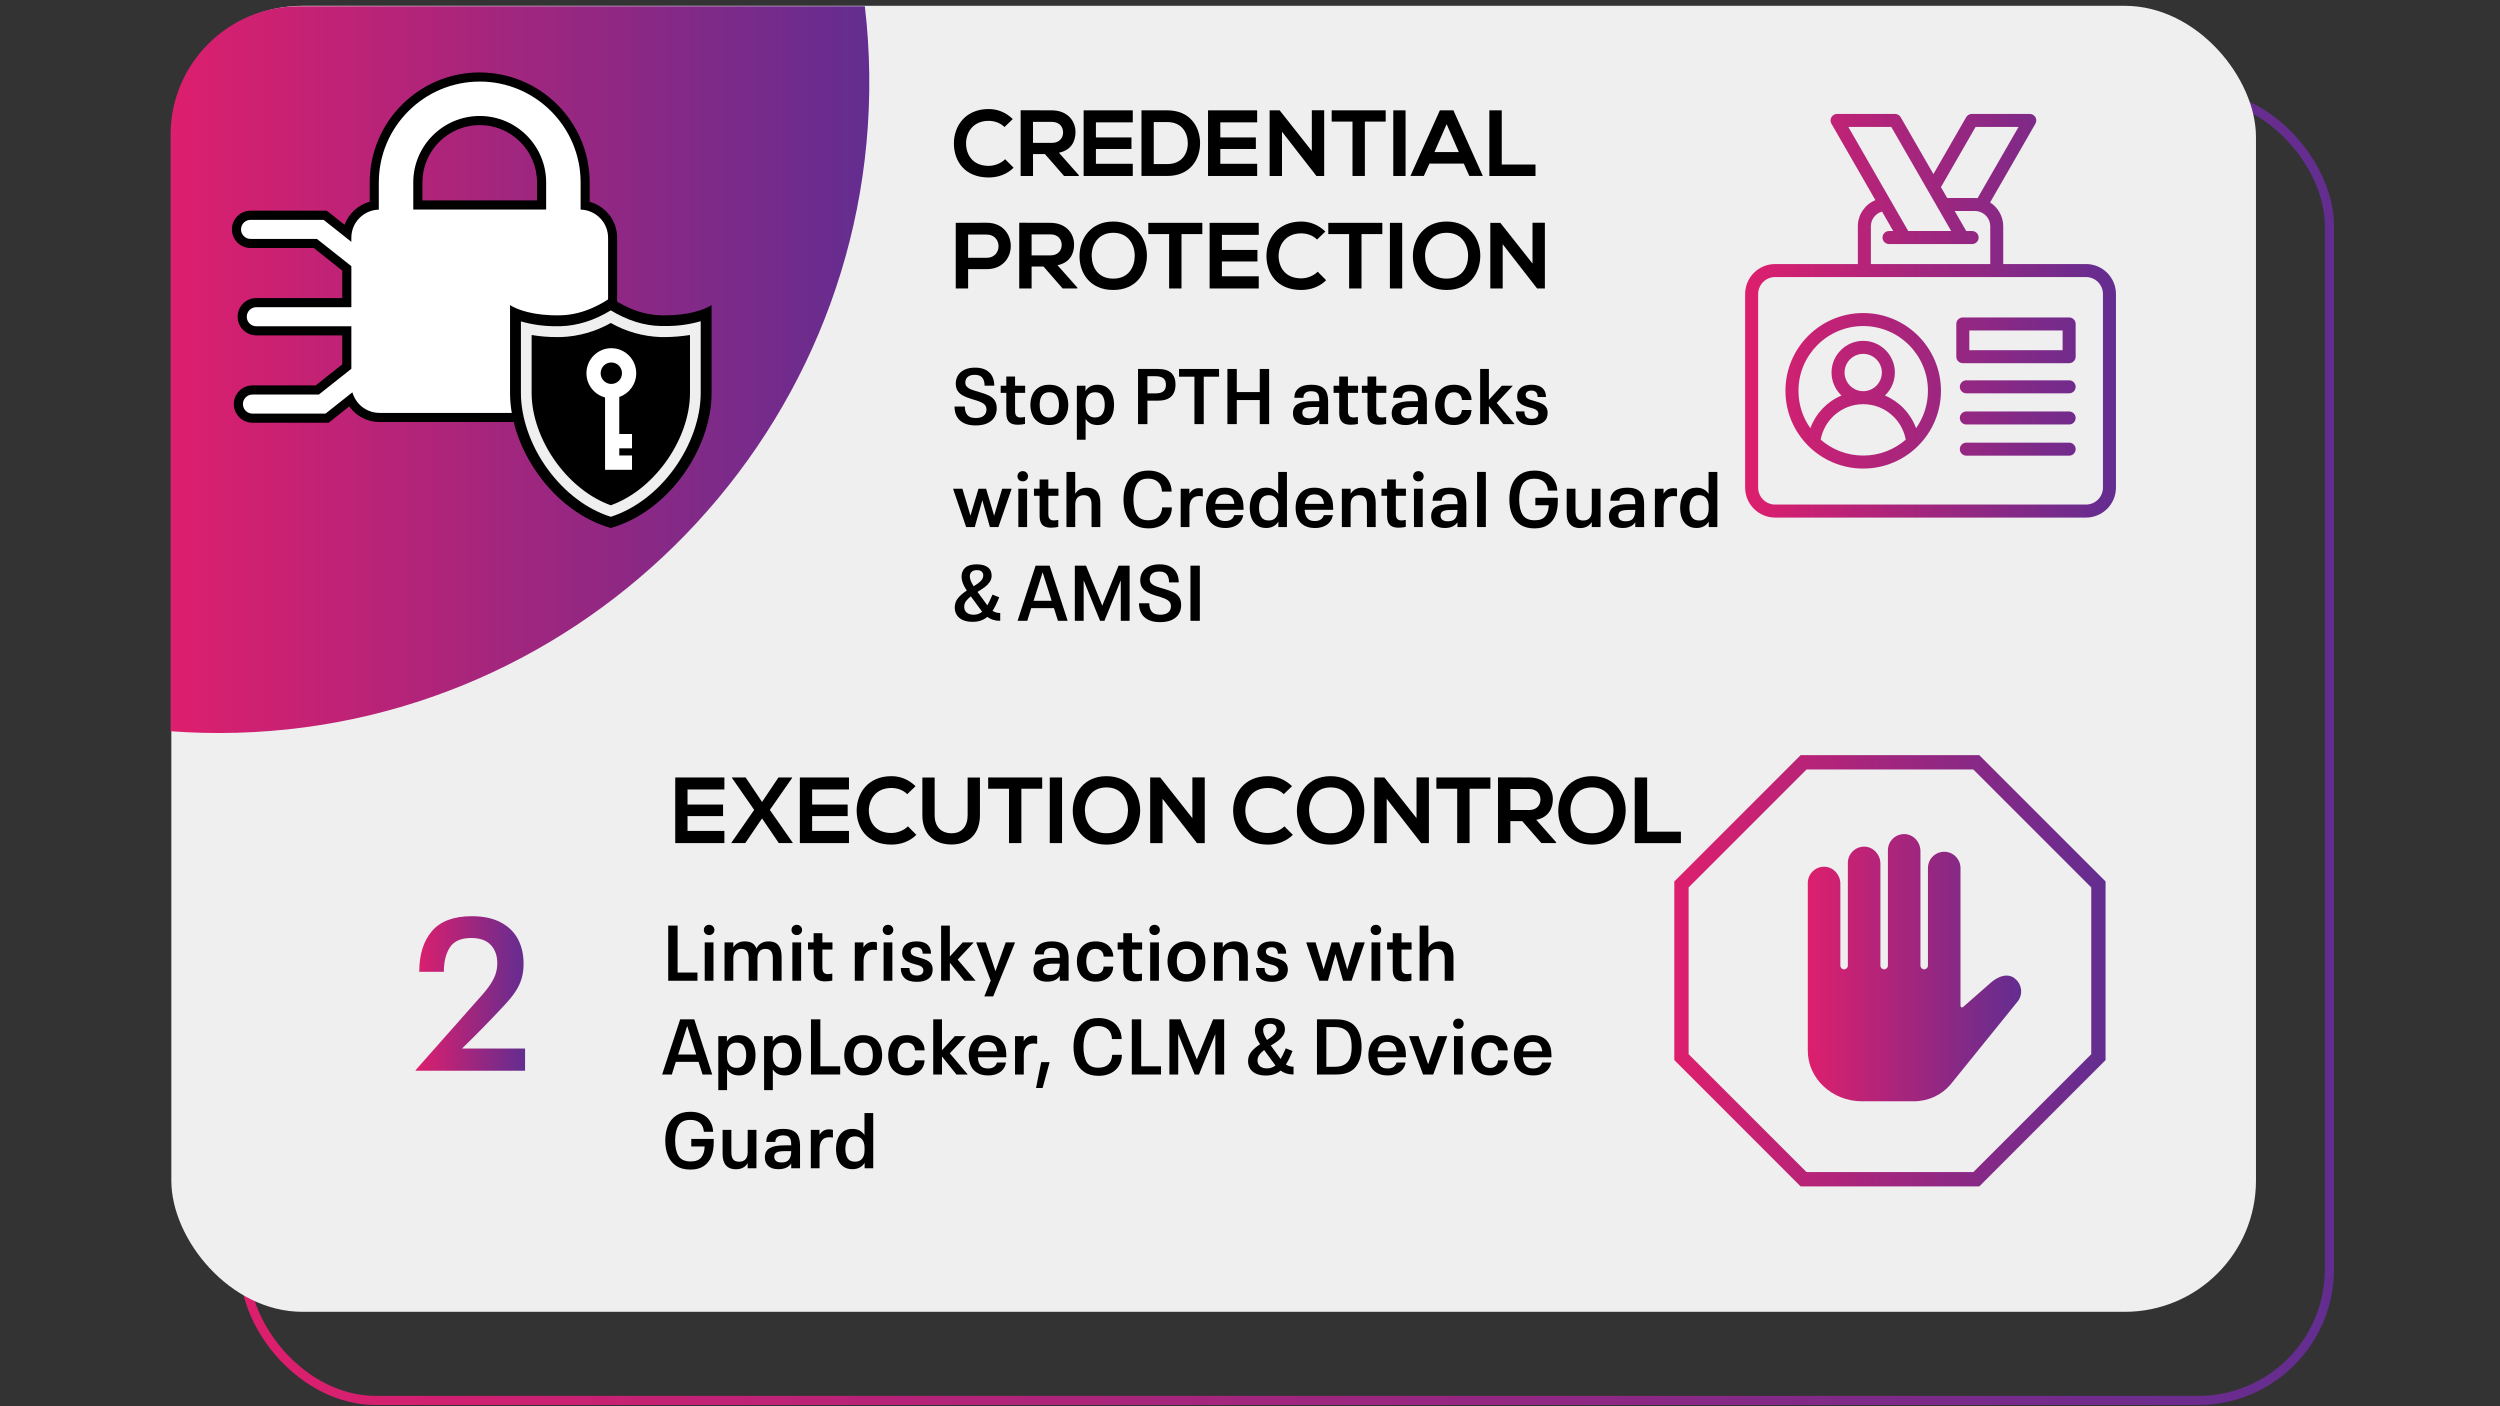 <svg viewBox="0 0 1920 1080" xmlns:xlink="http://www.w3.org/1999/xlink" xmlns="http://www.w3.org/2000/svg" id="Layer_1">
  <rect x="0" y="0" width="1920" height="1080" fill="#333333" stroke="none"/>
  <defs>
    <linearGradient gradientUnits="userSpaceOnUse" y2="574.03" x2="1792.5" y1="574.03" x1="184.49" id="linear-gradient">
      <stop stop-color="#dd1f6d" offset="0"></stop>
      <stop stop-color="#632d90" offset="1"></stop>
    </linearGradient>
    <linearGradient xlink:href="#linear-gradient" y2="283.89" x2="667.61" y1="283.89" x1="131.04" id="linear-gradient-2"></linearGradient>
    <linearGradient xlink:href="#linear-gradient" y2="762.98" x2="403.25" y1="762.98" x1="319.21" id="linear-gradient-3"></linearGradient>
    <linearGradient gradientUnits="userSpaceOnUse" y2="242.5" x2="1625.06" y1="242.5" x1="1340.27" id="Unbenannter_Verlauf_4">
      <stop stop-color="#dd1f6d" offset="0"></stop>
      <stop stop-color="#632d90" offset="1"></stop>
    </linearGradient>
    <linearGradient xlink:href="#Unbenannter_Verlauf_4" y2="745.56" x2="1617.07" y1="745.56" x1="1285.86" id="Unbenannter_Verlauf_4-2"></linearGradient>
    <linearGradient xlink:href="#Unbenannter_Verlauf_4" y2="743.16" x2="1552.29" y1="743.16" x1="1388.42" id="Unbenannter_Verlauf_4-3"></linearGradient>
  </defs>
  <rect style="fill: none; stroke: url(#linear-gradient); stroke-miterlimit: 10; stroke-width: 7px;" ry="100.77" rx="100.77" height="1003.02" width="1601.01" y="72.52" x="187.99"></rect>
  <rect style="fill: #efefef;" ry="100.77" rx="100.77" height="1003.02" width="1601.01" y="4.46" x="131.58"></rect>
  <path style="fill: url(#linear-gradient-2);" d="M667.58,57.48c3.32,282.14-230.04,512.36-512.11,505.32-8.19-.2-16.34-.61-24.43-1.21V103.19c0-54.1,44.26-98.37,98.37-98.37h434.79c2.04,17.29,3.18,34.86,3.39,52.66Z"></path>
  <g>
    <path d="M778.45,128.81c-5.18,5.11-11.88,7.49-19.15,7.49-18.72,0-26.64-12.89-26.71-25.99-.07-13.18,8.5-26.57,26.71-26.57,6.84,0,13.32,2.59,18.5,7.7l-6.34,6.12c-3.31-3.24-7.78-4.75-12.17-4.75-12.17,0-17.43,9.07-17.35,17.5.07,8.35,4.9,17.07,17.35,17.07,4.39,0,9.36-1.8,12.67-5.11l6.48,6.55Z"></path>
    <path d="M828.49,135.15h-11.3l-14.69-16.85h-9.14v16.85h-9.5v-50.48c7.99,0,15.99.07,23.98.07,11.88.07,18.15,7.99,18.15,16.71,0,6.91-3.17,13.9-12.75,15.84l15.27,17.21v.65ZM793.35,93.6v16.13h14.47c6.05,0,8.64-4.03,8.64-8.06s-2.66-8.07-8.64-8.07h-14.47Z"></path>
    <path d="M869.96,135.15h-37.73v-50.4h37.73v9.22h-28.3v11.59h27.29v8.86h-27.29v11.38h28.3v9.36Z"></path>
    <path d="M921.65,109.51c.22,12.75-7.56,25.63-25.2,25.63h-19.8v-50.4h19.8c17.28,0,24.99,12.31,25.2,24.77ZM886.08,126h10.37c11.45,0,15.99-8.35,15.77-16.56-.22-7.85-4.82-15.7-15.77-15.7h-10.37v32.26Z"></path>
    <path d="M965.5,135.15h-37.73v-50.4h37.73v9.22h-28.3v11.59h27.29v8.86h-27.29v11.38h28.3v9.36Z"></path>
    <path d="M1007.47,84.67h9.5v50.48h-5.9v.07l-26.5-34.06v33.99h-9.5v-50.4h7.71l24.7,31.25v-31.32Z"></path>
    <path d="M1038.72,93.38h-15.99v-8.64h41.48v8.64h-15.99v41.76h-9.5v-41.76Z"></path>
    <path d="M1070.04,135.15v-50.4h9.43v50.4h-9.43Z"></path>
    <path d="M1124.18,125.64h-26.35l-4.32,9.5h-10.3l22.61-50.4h10.37l22.61,50.4h-10.37l-4.25-9.5ZM1111.01,95.33l-9.36,21.46h18.72l-9.36-21.46Z"></path>
    <path d="M1153.34,84.74v41.62h25.92v8.79h-35.43v-50.4h9.5Z"></path>
    <path d="M757.78,206.71h-14.26v14.83h-9.5v-50.4c7.92,0,15.84-.07,23.76-.07,24.63,0,24.7,35.64,0,35.64ZM743.52,198h14.26c12.17,0,12.1-17.86,0-17.86h-14.26v17.86Z"></path>
    <path d="M827.41,221.55h-11.3l-14.69-16.85h-9.14v16.85h-9.5v-50.48c7.99,0,15.99.07,23.98.07,11.88.07,18.15,7.99,18.15,16.71,0,6.91-3.17,13.9-12.75,15.84l15.27,17.21v.65ZM792.27,180v16.13h14.47c6.05,0,8.64-4.03,8.64-8.06s-2.66-8.07-8.64-8.07h-14.47Z"></path>
    <path d="M880.83,196.63c-.14,13.03-8.14,26.07-25.85,26.07s-25.92-12.75-25.92-25.99,8.5-26.57,25.92-26.57,25.99,13.32,25.85,26.5ZM838.42,196.85c.22,8.28,4.68,17.14,16.56,17.14s16.34-8.93,16.49-17.21c.14-8.5-4.61-18-16.49-18s-16.78,9.58-16.56,18.07Z"></path>
    <path d="M897.89,179.78h-15.99v-8.64h41.48v8.64h-15.99v41.76h-9.5v-41.76Z"></path>
    <path d="M966.72,221.55h-37.73v-50.4h37.73v9.22h-28.3v11.59h27.29v8.86h-27.29v11.38h28.3v9.36Z"></path>
    <path d="M1018.49,215.21c-5.18,5.11-11.88,7.49-19.15,7.49-18.72,0-26.64-12.89-26.71-25.99-.07-13.18,8.5-26.57,26.71-26.57,6.84,0,13.32,2.59,18.5,7.7l-6.34,6.12c-3.31-3.24-7.78-4.75-12.17-4.75-12.17,0-17.43,9.07-17.35,17.5.07,8.35,4.9,17.07,17.35,17.07,4.39,0,9.36-1.8,12.67-5.11l6.48,6.55Z"></path>
    <path d="M1036.13,179.78h-15.99v-8.64h41.48v8.64h-15.99v41.76h-9.5v-41.76Z"></path>
    <path d="M1067.45,221.55v-50.4h9.43v50.4h-9.43Z"></path>
    <path d="M1136.86,196.63c-.14,13.03-8.14,26.07-25.85,26.07s-25.92-12.75-25.92-25.99,8.5-26.57,25.92-26.57,25.99,13.32,25.85,26.5ZM1094.45,196.85c.22,8.28,4.68,17.14,16.56,17.14s16.34-8.93,16.49-17.21c.14-8.5-4.61-18-16.49-18s-16.78,9.58-16.56,18.07Z"></path>
    <path d="M1176.96,171.07h9.5v50.48h-5.9v.07l-26.5-34.06v33.99h-9.5v-50.4h7.71l24.7,31.25v-31.32Z"></path>
  </g>
  <g>
    <rect style="fill: none;" height="262.08" width="641.97" y="283.36" x="731.03"></rect>
    <path d="M740.06,324.85c-2.42-1.26-4.19-2.97-5.31-5.13-1.12-2.16-1.68-4.66-1.68-7.5h7.92c0,2.8.64,4.97,1.92,6.51,1.28,1.54,3.46,2.31,6.54,2.31,2.68,0,4.71-.59,6.09-1.77,1.38-1.18,2.07-2.75,2.07-4.71,0-1.52-.43-2.74-1.29-3.66-.86-.92-2.05-1.69-3.57-2.31-1.52-.62-3.86-1.39-7.02-2.31-2.56-.76-4.69-1.62-6.39-2.58-1.7-.96-3.01-2.18-3.93-3.66-.92-1.48-1.38-3.3-1.38-5.46,0-2.32.57-4.41,1.71-6.27,1.14-1.86,2.82-3.32,5.04-4.38,2.22-1.06,4.91-1.59,8.07-1.59,3.32,0,6.08.59,8.28,1.77,2.2,1.18,3.83,2.81,4.89,4.89,1.06,2.08,1.59,4.48,1.59,7.2h-7.44c0-2.64-.59-4.69-1.77-6.15-1.18-1.46-3.11-2.19-5.79-2.19-1.56,0-2.89.25-3.99.75-1.1.5-1.92,1.19-2.46,2.07-.54.88-.81,1.88-.81,3,0,1.44.42,2.58,1.26,3.42s1.94,1.52,3.3,2.04c1.36.52,3.62,1.24,6.78,2.16,3,.84,5.4,1.74,7.2,2.7,1.8.96,3.18,2.2,4.14,3.72.96,1.52,1.44,3.48,1.44,5.88,0,2.68-.62,5-1.86,6.96-1.24,1.96-3.07,3.48-5.49,4.56-2.42,1.08-5.35,1.62-8.79,1.62-3.76,0-6.85-.63-9.27-1.89Z"></path>
    <path d="M776.66,325.24c-1.3-.64-2.26-1.64-2.88-3-.62-1.36-.93-3.18-.93-5.46v-15.06h-4.32v-5.46h4.32v-7.08h6.72v7.08h7.74v5.46h-7.74v14.1c0,1.68.35,2.9,1.05,3.66.7.76,1.79,1.14,3.27,1.14.88,0,1.98-.14,3.3-.42v5.4c-1.88.4-3.7.6-5.46.6-2.08,0-3.77-.32-5.07-.96Z"></path>
    <path d="M797.72,324.34c-2.18-1.4-3.79-3.27-4.83-5.61-1.04-2.34-1.56-4.93-1.56-7.77s.53-5.49,1.59-7.83,2.68-4.2,4.86-5.58c2.18-1.38,4.87-2.07,8.07-2.07s6.07.7,8.25,2.1c2.18,1.4,3.78,3.27,4.8,5.61,1.02,2.34,1.53,4.93,1.53,7.77s-.52,5.49-1.56,7.83-2.65,4.2-4.83,5.58c-2.18,1.38-4.91,2.07-8.19,2.07s-5.95-.7-8.13-2.1ZM811.64,318.01c1.1-1.78,1.65-4.13,1.65-7.05s-.56-5.32-1.68-7.08c-1.12-1.76-3.04-2.64-5.76-2.64-4.92,0-7.38,3.24-7.38,9.72s2.46,9.72,7.38,9.72c2.76,0,4.69-.89,5.79-2.67Z"></path>
    <path d="M850.13,297.58c1.88,1.4,3.26,3.26,4.14,5.58.88,2.32,1.32,4.9,1.32,7.74s-.44,5.49-1.32,7.83c-.88,2.34-2.27,4.21-4.17,5.61-1.9,1.4-4.27,2.1-7.11,2.1-4.16,0-7.24-1.56-9.24-4.68v15.96h-6.72v-41.46h6.6v4.08c1-1.64,2.29-2.86,3.87-3.66,1.58-.8,3.41-1.2,5.49-1.2,2.88,0,5.26.7,7.14,2.1ZM846.71,317.92c1.16-1.8,1.74-4.14,1.74-7.02s-.58-5.26-1.74-7.02c-1.16-1.76-3.08-2.64-5.76-2.64-2.32,0-4.11.77-5.37,2.31-1.26,1.54-1.89,3.71-1.89,6.51v1.74c0,2.8.63,4.97,1.89,6.51,1.26,1.54,3.05,2.31,5.37,2.31,2.68,0,4.6-.9,5.76-2.7Z"></path>
    <path d="M874.01,283.36h15.24c4.72,0,8.16,1.04,10.32,3.12,2.16,2.08,3.24,5.04,3.24,8.88s-1.11,7.01-3.33,9.15c-2.22,2.14-5.63,3.21-10.23,3.21h-8.04v18h-7.2v-42.36ZM887.39,302.14c2.76,0,4.79-.54,6.09-1.62,1.3-1.08,1.95-2.76,1.95-5.04s-.65-3.89-1.95-4.95c-1.3-1.06-3.33-1.59-6.09-1.59h-6.18v13.2h6.18Z"></path>
    <path d="M917.33,289.3h-11.82v-5.94h30.72v5.94h-11.76v36.42h-7.14v-36.42Z"></path>
    <path d="M942.65,283.36h7.2v17.76h17.64v-17.76h7.2v42.36h-7.2v-18.48h-17.64v18.48h-7.2v-42.36Z"></path>
    <path d="M1014.74,296.98c1.9,1,3.25,2.44,4.05,4.32.8,1.88,1.2,4.24,1.2,7.08v17.34h-6.78v-3.66c-2.04,2.92-5.28,4.38-9.72,4.38-3.44,0-6.05-.81-7.83-2.43-1.78-1.62-2.67-3.81-2.67-6.57,0-3.36,1.23-5.75,3.69-7.17,2.46-1.42,6.11-2.13,10.95-2.13h5.58v-.84c0-1.52-.18-2.78-.54-3.78-.36-1-.99-1.76-1.89-2.28-.9-.52-2.13-.78-3.69-.78-4.04,0-6.06,1.68-6.06,5.04h-6.96c0-3.16,1.11-5.62,3.33-7.38s5.43-2.64,9.63-2.64c3.24,0,5.81.5,7.71,1.5ZM1011.56,319c1.1-1.52,1.65-3.62,1.65-6.3v-.12h-5.1c-2.72,0-4.72.31-6,.93s-1.92,1.73-1.92,3.33c0,1.44.47,2.54,1.41,3.3.94.76,2.33,1.14,4.17,1.14,2.76,0,4.69-.76,5.79-2.28Z"></path>
    <path d="M1032.32,325.24c-1.3-.64-2.26-1.64-2.88-3-.62-1.36-.93-3.18-.93-5.46v-15.06h-4.32v-5.46h4.32v-7.08h6.72v7.08h7.74v5.46h-7.74v14.1c0,1.68.35,2.9,1.05,3.66.7.76,1.79,1.14,3.27,1.14.88,0,1.98-.14,3.3-.42v5.4c-1.88.4-3.7.6-5.46.6-2.08,0-3.77-.32-5.07-.96Z"></path>
    <path d="M1054.04,325.24c-1.3-.64-2.26-1.64-2.88-3-.62-1.36-.93-3.18-.93-5.46v-15.06h-4.32v-5.46h4.32v-7.08h6.72v7.08h7.74v5.46h-7.74v14.1c0,1.68.35,2.9,1.05,3.66.7.76,1.79,1.14,3.27,1.14.88,0,1.98-.14,3.3-.42v5.4c-1.88.4-3.7.6-5.46.6-2.08,0-3.77-.32-5.07-.96Z"></path>
    <path d="M1090.58,296.98c1.9,1,3.25,2.44,4.05,4.32.8,1.88,1.2,4.24,1.2,7.08v17.34h-6.78v-3.66c-2.04,2.92-5.28,4.38-9.72,4.38-3.44,0-6.05-.81-7.83-2.43-1.78-1.62-2.67-3.81-2.67-6.57,0-3.36,1.23-5.75,3.69-7.17,2.46-1.42,6.11-2.13,10.95-2.13h5.58v-.84c0-1.52-.18-2.78-.54-3.78-.36-1-.99-1.76-1.89-2.28-.9-.52-2.13-.78-3.69-.78-4.04,0-6.06,1.68-6.06,5.04h-6.96c0-3.16,1.11-5.62,3.33-7.38s5.43-2.64,9.63-2.64c3.24,0,5.81.5,7.71,1.5ZM1087.4,319c1.1-1.52,1.65-3.62,1.65-6.3v-.12h-5.1c-2.72,0-4.72.31-6,.93s-1.92,1.73-1.92,3.33c0,1.44.47,2.54,1.41,3.3.94.76,2.33,1.14,4.17,1.14,2.76,0,4.69-.76,5.79-2.28Z"></path>
    <path d="M1108.49,324.37c-2.16-1.38-3.75-3.23-4.77-5.55-1.02-2.32-1.53-4.94-1.53-7.86s.53-5.55,1.59-7.89c1.06-2.34,2.66-4.19,4.8-5.55,2.14-1.36,4.81-2.04,8.01-2.04,2.6,0,4.9.46,6.9,1.38,2,.92,3.59,2.26,4.77,4.02,1.18,1.76,1.81,3.86,1.89,6.3h-7.38c-.12-1.88-.72-3.34-1.8-4.38-1.08-1.04-2.54-1.56-4.38-1.56-2.56,0-4.4.9-5.52,2.7s-1.68,4.14-1.68,7.02.56,5.32,1.68,7.08c1.12,1.76,2.96,2.64,5.52,2.64,1.24,0,2.32-.25,3.24-.75.92-.5,1.62-1.19,2.1-2.07.48-.88.74-1.88.78-3h7.38c-.08,2.4-.71,4.47-1.89,6.21-1.18,1.74-2.77,3.07-4.77,3.99-2,.92-4.28,1.38-6.84,1.38-3.24,0-5.94-.69-8.1-2.07Z"></path>
    <path d="M1154.57,325.72l-11.1-13.86v13.86h-6.72v-42.36h6.72v23.7l9.9-10.8h8.46l-12.36,13.2,13.8,16.26h-8.7Z"></path>
    <path d="M1167.1,323.71c-2-1.9-3-4.49-3-7.77h6.66c0,3.84,1.86,5.76,5.58,5.76,1.72,0,3-.36,3.84-1.08.84-.72,1.26-1.66,1.26-2.82,0-.96-.29-1.74-.87-2.34-.58-.6-1.31-1.07-2.19-1.41-.88-.34-2.14-.71-3.78-1.11-2.04-.56-3.74-1.18-5.1-1.86-1.36-.68-2.42-1.57-3.18-2.67-.76-1.1-1.14-2.51-1.14-4.23,0-2.72.95-4.85,2.85-6.39,1.9-1.54,4.63-2.31,8.19-2.31s6.45.83,8.31,2.49c1.86,1.66,2.79,3.97,2.79,6.93h-6.42c0-1.52-.38-2.72-1.14-3.6s-1.98-1.32-3.66-1.32c-1.48,0-2.58.31-3.3.93s-1.08,1.43-1.08,2.43c0,.92.28,1.65.84,2.19.56.54,1.26.97,2.1,1.29.84.32,2.22.74,4.14,1.26,2.24.6,4.05,1.26,5.43,1.98,1.38.72,2.45,1.64,3.21,2.76.76,1.12,1.14,2.56,1.14,4.32,0,3.04-1.07,5.37-3.21,6.99-2.14,1.62-5.13,2.43-8.97,2.43-4.2,0-7.3-.95-9.3-2.85Z"></path>
    <path d="M776.93,375.33l-10.14,29.46h-6.54l-5.82-20.58-5.82,20.58h-6.6l-10.08-29.46h7.2l6.18,20.7,6.18-20.7h5.82l6.18,20.76,6.18-20.76h7.26Z"></path>
    <path d="M782.57,368.58c-.76-.74-1.14-1.67-1.14-2.79s.38-2.11,1.14-2.85c.76-.74,1.74-1.11,2.94-1.11,1.12,0,2.07.38,2.85,1.14.78.76,1.17,1.7,1.17,2.82s-.39,2.05-1.17,2.79c-.78.74-1.73,1.11-2.85,1.11-1.2,0-2.18-.37-2.94-1.11ZM782.09,375.33h6.72v29.46h-6.72v-29.46Z"></path>
    <path d="M802.22,404.3c-1.3-.64-2.26-1.64-2.88-3-.62-1.36-.93-3.18-.93-5.46v-15.06h-4.32v-5.46h4.32v-7.08h6.72v7.08h7.74v5.46h-7.74v14.1c0,1.68.35,2.9,1.05,3.66.7.76,1.79,1.14,3.27,1.14.88,0,1.98-.14,3.3-.42v5.4c-1.88.4-3.7.6-5.46.6-2.08,0-3.77-.32-5.07-.96Z"></path>
    <path d="M842.42,377.49c1.74,1.96,2.61,4.86,2.61,8.7v18.6h-6.72v-17.22c0-2.52-.49-4.36-1.47-5.52-.98-1.16-2.49-1.74-4.53-1.74s-3.69.62-4.83,1.86c-1.14,1.24-1.71,3.06-1.71,5.46v17.16h-6.72v-42.36h6.72v16.8c1.92-3.12,4.94-4.68,9.06-4.68,3.32,0,5.85.98,7.59,2.94Z"></path>
    <path d="M871.07,402.83c-2.88-1.98-4.97-4.63-6.27-7.95-1.3-3.32-1.95-7.08-1.95-11.28s.66-7.96,1.98-11.28c1.32-3.32,3.42-5.97,6.3-7.95,2.88-1.98,6.56-2.97,11.04-2.97,3.4,0,6.41.66,9.03,1.98,2.62,1.32,4.69,3.2,6.21,5.64,1.52,2.44,2.32,5.28,2.4,8.52h-7.44c-.12-3.16-1.11-5.61-2.97-7.35s-4.39-2.61-7.59-2.61c-4.24,0-7.19,1.45-8.85,4.35s-2.49,6.77-2.49,11.61.83,8.87,2.49,11.73c1.66,2.86,4.63,4.29,8.91,4.29,3.36,0,5.94-.85,7.74-2.55s2.78-4.15,2.94-7.35h7.44c-.04,3.28-.83,6.14-2.37,8.58-1.54,2.44-3.65,4.31-6.33,5.61-2.68,1.3-5.72,1.95-9.12,1.95-4.52,0-8.22-.99-11.1-2.97Z"></path>
    <path d="M923.75,375.27v6c-.8-.2-1.72-.3-2.76-.3-2.48,0-4.35.77-5.61,2.31s-1.89,3.75-1.89,6.63v14.88h-6.72v-29.46h6.66v3.9c.76-1.36,1.76-2.42,3-3.18,1.24-.76,2.72-1.14,4.44-1.14,1.08,0,2.04.12,2.88.36Z"></path>
    <path d="M945.5,399c1.18-.78,1.95-1.91,2.31-3.39h6.96c-.32,2.08-1.11,3.87-2.37,5.37s-2.86,2.63-4.8,3.39c-1.94.76-4.11,1.14-6.51,1.14-3.4,0-6.21-.67-8.43-2.01-2.22-1.34-3.85-3.17-4.89-5.49-1.04-2.32-1.56-5-1.56-8.04s.52-5.54,1.56-7.86c1.04-2.32,2.64-4.16,4.8-5.52,2.16-1.36,4.86-2.04,8.1-2.04s5.79.66,8.01,1.98c2.22,1.32,3.85,3.16,4.89,5.52.6,1.32.99,2.67,1.17,4.05.18,1.38.29,3.19.33,5.43h-21.9c.12,2.76.77,4.89,1.95,6.39s3.13,2.25,5.85,2.25c1.84,0,3.35-.39,4.53-1.17ZM935.48,381.59c-1.18,1.26-1.91,3.05-2.19,5.37h14.7c-.24-2.36-.93-4.16-2.07-5.4-1.14-1.24-2.87-1.86-5.19-1.86s-4.07.63-5.25,1.89Z"></path>
    <path d="M988.37,362.42v42.36h-6.6v-4.2c-1,1.64-2.3,2.87-3.9,3.69-1.6.82-3.42,1.23-5.46,1.23-2.84,0-5.21-.7-7.11-2.1-1.9-1.4-3.29-3.26-4.17-5.58-.88-2.32-1.32-4.92-1.32-7.8s.44-5.43,1.32-7.77c.88-2.34,2.26-4.21,4.14-5.61,1.88-1.4,4.26-2.1,7.14-2.1,2.04,0,3.84.4,5.4,1.2,1.56.8,2.84,1.98,3.84,3.54v-16.86h6.72ZM981.71,389.12c0-2.8-.63-4.97-1.89-6.51-1.26-1.54-3.05-2.31-5.37-2.31-2.68,0-4.6.89-5.76,2.67s-1.74,4.13-1.74,7.05.57,5.27,1.71,7.05c1.14,1.78,3.07,2.67,5.79,2.67,2.32,0,4.11-.76,5.37-2.28,1.26-1.52,1.89-3.7,1.89-6.54v-1.8Z"></path>
    <path d="M1014.32,399c1.18-.78,1.95-1.91,2.31-3.39h6.96c-.32,2.08-1.11,3.87-2.37,5.37s-2.86,2.63-4.8,3.39c-1.94.76-4.11,1.14-6.51,1.14-3.4,0-6.21-.67-8.43-2.01-2.22-1.34-3.85-3.17-4.89-5.49-1.04-2.32-1.56-5-1.56-8.04s.52-5.54,1.56-7.86c1.04-2.32,2.64-4.16,4.8-5.52,2.16-1.36,4.86-2.04,8.1-2.04s5.79.66,8.01,1.98c2.22,1.32,3.85,3.16,4.89,5.52.6,1.32.99,2.67,1.17,4.05.18,1.38.29,3.19.33,5.43h-21.9c.12,2.76.77,4.89,1.95,6.39s3.13,2.25,5.85,2.25c1.84,0,3.35-.39,4.53-1.17ZM1004.3,381.59c-1.18,1.26-1.91,3.05-2.19,5.37h14.7c-.24-2.36-.93-4.16-2.07-5.4-1.14-1.24-2.87-1.86-5.19-1.86s-4.07.63-5.25,1.89Z"></path>
    <path d="M1053.92,377.52c1.74,1.98,2.61,4.87,2.61,8.67v18.6h-6.72v-17.22c0-2.52-.49-4.36-1.47-5.52-.98-1.16-2.49-1.74-4.53-1.74s-3.69.62-4.83,1.86c-1.14,1.24-1.71,3.06-1.71,5.46v17.16h-6.72v-29.46h6.72v3.9c1.92-3.12,4.94-4.68,9.06-4.68,3.32,0,5.85.99,7.59,2.97Z"></path>
    <path d="M1069.1,404.3c-1.3-.64-2.26-1.64-2.88-3-.62-1.36-.93-3.18-.93-5.46v-15.06h-4.32v-5.46h4.32v-7.08h6.72v7.08h7.74v5.46h-7.74v14.1c0,1.68.35,2.9,1.05,3.66.7.76,1.79,1.14,3.27,1.14.88,0,1.98-.14,3.3-.42v5.4c-1.88.4-3.7.6-5.46.6-2.08,0-3.77-.32-5.07-.96Z"></path>
    <path d="M1086.41,368.58c-.76-.74-1.14-1.67-1.14-2.79s.38-2.11,1.14-2.85c.76-.74,1.74-1.11,2.94-1.11,1.12,0,2.07.38,2.85,1.14.78.76,1.17,1.7,1.17,2.82s-.39,2.05-1.17,2.79c-.78.74-1.73,1.11-2.85,1.11-1.2,0-2.18-.37-2.94-1.11ZM1085.93,375.33h6.72v29.46h-6.72v-29.46Z"></path>
    <path d="M1120.88,376.04c1.9,1,3.25,2.44,4.05,4.32.8,1.88,1.2,4.24,1.2,7.08v17.34h-6.78v-3.66c-2.04,2.92-5.28,4.38-9.72,4.38-3.44,0-6.05-.81-7.83-2.43-1.78-1.62-2.67-3.81-2.67-6.57,0-3.36,1.23-5.75,3.69-7.17,2.46-1.42,6.11-2.13,10.95-2.13h5.58v-.84c0-1.52-.18-2.78-.54-3.78-.36-1-.99-1.76-1.89-2.28-.9-.52-2.13-.78-3.69-.78-4.04,0-6.06,1.68-6.06,5.04h-6.96c0-3.16,1.11-5.62,3.33-7.38s5.43-2.64,9.63-2.64c3.24,0,5.81.5,7.71,1.5ZM1117.7,398.07c1.1-1.52,1.65-3.62,1.65-6.3v-.12h-5.1c-2.72,0-4.72.31-6,.93s-1.92,1.73-1.92,3.33c0,1.44.47,2.54,1.41,3.3.94.76,2.33,1.14,4.17,1.14,2.76,0,4.69-.76,5.79-2.28Z"></path>
    <path d="M1134.41,362.42h6.72v42.36h-6.72v-42.36Z"></path>
    <path d="M1196.38,382.29v2.94c0,3.92-.6,7.42-1.8,10.5s-3.13,5.53-5.79,7.35-6.09,2.73-10.29,2.73c-4.48,0-8.16-.98-11.04-2.94-2.88-1.96-4.98-4.61-6.3-7.95-1.32-3.34-1.98-7.11-1.98-11.31s.67-8.08,2.01-11.4c1.34-3.32,3.46-5.95,6.36-7.89,2.9-1.94,6.59-2.91,11.07-2.91,3.36,0,6.32.62,8.88,1.86s4.57,3.02,6.03,5.34c1.46,2.32,2.27,5.04,2.43,8.16h-7.14c-.24-3-1.24-5.27-3-6.81-1.76-1.54-4.2-2.31-7.32-2.31-4.4,0-7.46,1.43-9.18,4.29-1.72,2.86-2.58,6.75-2.58,11.67s.88,8.96,2.64,11.76,4.86,4.2,9.3,4.2c3.8,0,6.52-1.03,8.16-3.09,1.64-2.06,2.5-4.87,2.58-8.43h-10.26v-5.76h17.22Z"></path>
    <path d="M1229.21,375.33v29.46h-6.72v-3.9c-1.92,3.12-4.94,4.68-9.06,4.68-3.32,0-5.85-.99-7.59-2.97-1.74-1.98-2.61-4.87-2.61-8.67v-18.6h6.72v17.16c0,2.56.48,4.41,1.44,5.55s2.48,1.71,4.56,1.71,3.74-.61,4.86-1.83c1.12-1.22,1.68-3.05,1.68-5.49v-17.1h6.72Z"></path>
    <path d="M1257.43,376.04c1.9,1,3.25,2.44,4.05,4.32.8,1.88,1.2,4.24,1.2,7.08v17.34h-6.78v-3.66c-2.04,2.92-5.28,4.38-9.72,4.38-3.44,0-6.05-.81-7.83-2.43-1.78-1.62-2.67-3.81-2.67-6.57,0-3.36,1.23-5.75,3.69-7.17,2.46-1.42,6.11-2.13,10.95-2.13h5.58v-.84c0-1.52-.18-2.78-.54-3.78-.36-1-.99-1.76-1.89-2.28-.9-.52-2.13-.78-3.69-.78-4.04,0-6.06,1.68-6.06,5.04h-6.96c0-3.16,1.11-5.62,3.33-7.38s5.43-2.64,9.63-2.64c3.24,0,5.81.5,7.71,1.5ZM1254.25,398.07c1.1-1.52,1.65-3.62,1.65-6.3v-.12h-5.1c-2.72,0-4.72.31-6,.93s-1.92,1.73-1.92,3.33c0,1.44.47,2.54,1.41,3.3.94.76,2.33,1.14,4.17,1.14,2.76,0,4.69-.76,5.79-2.28Z"></path>
    <path d="M1287.94,375.27v6c-.8-.2-1.72-.3-2.76-.3-2.48,0-4.35.77-5.61,2.31s-1.89,3.75-1.89,6.63v14.88h-6.72v-29.46h6.66v3.9c.76-1.36,1.76-2.42,3-3.18,1.24-.76,2.72-1.14,4.44-1.14,1.08,0,2.04.12,2.88.36Z"></path>
    <path d="M1318.91,362.42v42.36h-6.6v-4.2c-1,1.64-2.3,2.87-3.9,3.69-1.6.82-3.42,1.23-5.46,1.23-2.84,0-5.21-.7-7.11-2.1-1.9-1.4-3.29-3.26-4.17-5.58-.88-2.32-1.32-4.92-1.32-7.8s.44-5.43,1.32-7.77c.88-2.34,2.26-4.21,4.14-5.61,1.88-1.4,4.26-2.1,7.14-2.1,2.04,0,3.84.4,5.4,1.2,1.56.8,2.84,1.98,3.84,3.54v-16.86h6.72ZM1312.25,389.12c0-2.8-.63-4.97-1.89-6.51-1.26-1.54-3.05-2.31-5.37-2.31-2.68,0-4.6.89-5.76,2.67s-1.74,4.13-1.74,7.05.57,5.27,1.71,7.05c1.14,1.78,3.07,2.67,5.79,2.67,2.32,0,4.11-.76,5.37-2.28,1.26-1.52,1.89-3.7,1.89-6.54v-1.8Z"></path>
    <path d="M768.17,476.79c-2.04,0-3.86-.25-5.46-.75-1.6-.5-3.08-1.25-4.44-2.25-1.52,1.24-3.2,2.18-5.04,2.82-1.84.64-3.94.96-6.3.96-3,0-5.52-.47-7.56-1.41s-3.57-2.24-4.59-3.9c-1.02-1.66-1.53-3.55-1.53-5.67,0-2.76.82-5.16,2.46-7.2,1.64-2.04,3.9-3.98,6.78-5.82-1.44-2.2-2.47-4.14-3.09-5.82-.62-1.68-.93-3.3-.93-4.86,0-2.96.97-5.28,2.91-6.96,1.94-1.68,4.85-2.52,8.73-2.52,3.56,0,6.36.73,8.4,2.19,2.04,1.46,3.06,3.63,3.06,6.51,0,1.76-.49,3.37-1.47,4.83-.98,1.46-2.19,2.73-3.63,3.81s-3.36,2.36-5.76,3.84l.42.54,7.14,9.78c1.12-1.92,2.44-4.66,3.96-8.22l5.16,2.04c-1.76,4.44-3.46,7.9-5.1,10.38.92.6,1.86,1.03,2.82,1.29.96.26,1.98.39,3.06.39v6ZM742.46,470.49c1.3,1.08,3.09,1.62,5.37,1.62,2.44,0,4.6-.76,6.48-2.28l-.6-.78-8.1-11.04c-1.64,1.24-2.9,2.49-3.78,3.75-.88,1.26-1.32,2.67-1.32,4.23,0,1.92.65,3.42,1.95,4.5ZM745.55,446.07c.48,1.2,1.22,2.6,2.22,4.2,2.4-1.44,4.23-2.8,5.49-4.08,1.26-1.28,1.89-2.72,1.89-4.32,0-1.2-.41-2.17-1.23-2.91-.82-.74-2.03-1.11-3.63-1.11-1.76,0-3.11.42-4.05,1.26-.94.84-1.41,2.02-1.41,3.54,0,1.08.24,2.22.72,3.42Z"></path>
    <path d="M809.45,467.07h-17.46l-3.06,9.72h-7.44l13.86-42.36h10.8l13.8,42.36h-7.44l-3.06-9.72ZM807.65,461.42l-6.84-21.72h-.12l-6.9,21.72h13.86Z"></path>
    <path d="M825.47,434.42h8.58l12.48,30.72,12.54-30.72h8.46v42.36h-6.78v-31.08l-12.54,31.08h-3.36l-12.6-31.08v31.08h-6.78v-42.36Z"></path>
    <path d="M881.72,475.92c-2.42-1.26-4.19-2.97-5.31-5.13s-1.68-4.66-1.68-7.5h7.92c0,2.8.64,4.97,1.92,6.51,1.28,1.54,3.46,2.31,6.54,2.31,2.68,0,4.71-.59,6.09-1.77,1.38-1.18,2.07-2.75,2.07-4.71,0-1.52-.43-2.74-1.29-3.66-.86-.92-2.05-1.69-3.57-2.31-1.52-.62-3.86-1.39-7.02-2.31-2.56-.76-4.69-1.62-6.39-2.58-1.7-.96-3.01-2.18-3.93-3.66-.92-1.48-1.38-3.3-1.38-5.46,0-2.32.57-4.41,1.71-6.27,1.14-1.86,2.82-3.32,5.04-4.38,2.22-1.06,4.91-1.59,8.07-1.59,3.32,0,6.08.59,8.28,1.77,2.2,1.18,3.83,2.81,4.89,4.89,1.06,2.08,1.59,4.48,1.59,7.2h-7.44c0-2.64-.59-4.69-1.77-6.15-1.18-1.46-3.11-2.19-5.79-2.19-1.56,0-2.89.25-3.99.75-1.1.5-1.92,1.19-2.46,2.07-.54.88-.81,1.88-.81,3,0,1.44.42,2.58,1.26,3.42s1.94,1.52,3.3,2.04c1.36.52,3.62,1.24,6.78,2.16,3,.84,5.4,1.74,7.2,2.7,1.8.96,3.18,2.2,4.14,3.72.96,1.52,1.44,3.48,1.44,5.88,0,2.68-.62,5-1.86,6.96-1.24,1.96-3.07,3.48-5.49,4.56-2.42,1.08-5.35,1.62-8.79,1.62-3.76,0-6.85-.63-9.27-1.89Z"></path>
    <path d="M914.27,434.42h7.2v42.36h-7.2v-42.36Z"></path>
  </g>
  <g>
    <path d="M556.32,647.5h-37.73v-50.4h37.73v9.22h-28.3v11.59h27.29v8.86h-27.29v11.38h28.3v9.36Z"></path>
    <path d="M597.86,597.1h10.44v.43l-17.07,24.48,17.57,25.2v.29h-10.66l-12.89-18.94-12.89,18.94h-10.66v-.29l17.5-25.2-16.99-24.48v-.43h10.44l12.6,18.79,12.6-18.79Z"></path>
    <path d="M652.01,647.5h-37.73v-50.4h37.73v9.22h-28.3v11.59h27.29v8.86h-27.29v11.38h28.3v9.36Z"></path>
    <path d="M703.77,641.16c-5.18,5.11-11.88,7.49-19.15,7.49-18.72,0-26.64-12.89-26.71-25.99-.07-13.18,8.5-26.57,26.71-26.57,6.84,0,13.32,2.59,18.51,7.7l-6.34,6.12c-3.31-3.24-7.78-4.75-12.17-4.75-12.17,0-17.43,9.07-17.35,17.5.07,8.35,4.9,17.07,17.35,17.07,4.39,0,9.36-1.8,12.67-5.11l6.48,6.55Z"></path>
    <path d="M752.59,597.17v28.87c0,14.91-9.14,22.54-21.82,22.54s-22.39-7.34-22.39-22.54v-28.87h9.43v28.87c0,9.07,5.18,13.9,13.03,13.9s12.31-5.26,12.31-13.9v-28.87h9.43Z"></path>
    <path d="M774.91,605.74h-15.99v-8.64h41.48v8.64h-15.99v41.76h-9.5v-41.76Z"></path>
    <path d="M806.22,647.5v-50.4h9.43v50.4h-9.43Z"></path>
    <path d="M875.64,622.59c-.14,13.03-8.14,26.07-25.85,26.07s-25.92-12.75-25.92-25.99,8.5-26.57,25.92-26.57,25.99,13.32,25.85,26.5ZM833.22,622.8c.22,8.28,4.68,17.14,16.56,17.14s16.34-8.93,16.49-17.21c.14-8.5-4.61-18-16.49-18s-16.78,9.58-16.56,18.07Z"></path>
    <path d="M915.74,597.02h9.5v50.48h-5.9v.07l-26.5-34.06v33.99h-9.5v-50.4h7.71l24.7,31.25v-31.32Z"></path>
    <path d="M992.92,641.16c-5.18,5.11-11.88,7.49-19.15,7.49-18.72,0-26.64-12.89-26.71-25.99-.07-13.18,8.5-26.57,26.71-26.57,6.84,0,13.32,2.59,18.5,7.7l-6.34,6.12c-3.31-3.24-7.78-4.75-12.17-4.75-12.17,0-17.43,9.07-17.35,17.5.07,8.35,4.9,17.07,17.35,17.07,4.39,0,9.36-1.8,12.67-5.11l6.48,6.55Z"></path>
    <path d="M1047.78,622.59c-.14,13.03-8.14,26.07-25.85,26.07s-25.92-12.75-25.92-25.99,8.5-26.57,25.92-26.57,25.99,13.32,25.85,26.5ZM1005.37,622.8c.22,8.28,4.68,17.14,16.56,17.14s16.34-8.93,16.49-17.21c.14-8.5-4.61-18-16.49-18s-16.78,9.58-16.56,18.07Z"></path>
    <path d="M1087.89,597.02h9.5v50.48h-5.9v.07l-26.5-34.06v33.99h-9.5v-50.4h7.71l24.7,31.25v-31.32Z"></path>
    <path d="M1119.13,605.74h-15.99v-8.64h41.48v8.64h-15.99v41.76h-9.5v-41.76Z"></path>
    <path d="M1195.09,647.5h-11.3l-14.69-16.85h-9.14v16.85h-9.5v-50.48c7.99,0,15.99.07,23.98.07,11.88.07,18.15,7.99,18.15,16.71,0,6.91-3.17,13.9-12.75,15.84l15.27,17.21v.65ZM1159.96,605.95v16.13h14.47c6.05,0,8.64-4.03,8.64-8.06s-2.66-8.07-8.64-8.07h-14.47Z"></path>
    <path d="M1248.52,622.59c-.14,13.03-8.14,26.07-25.85,26.07s-25.92-12.75-25.92-25.99,8.5-26.57,25.92-26.57,25.99,13.32,25.85,26.5ZM1206.11,622.8c.22,8.28,4.68,17.14,16.56,17.14s16.34-8.93,16.49-17.21c.14-8.5-4.61-18-16.49-18s-16.78,9.58-16.56,18.07Z"></path>
    <path d="M1265,597.1v41.62h25.92v8.79h-35.43v-50.4h9.5Z"></path>
  </g>
  <g>
    <path d="M513.2,710.86h7.2v36.06h15.24v6.3h-22.44v-42.36Z"></path>
    <path d="M541.7,717.01c-.76-.74-1.14-1.67-1.14-2.79s.38-2.11,1.14-2.85c.76-.74,1.74-1.11,2.94-1.11,1.12,0,2.07.38,2.85,1.14.78.76,1.17,1.7,1.17,2.82s-.39,2.05-1.17,2.79c-.78.74-1.73,1.11-2.85,1.11-1.2,0-2.18-.37-2.94-1.11ZM541.22,723.76h6.72v29.46h-6.72v-29.46Z"></path>
    <path d="M597.8,725.95c1.64,1.98,2.46,4.91,2.46,8.79v18.48h-6.72v-17.16c0-2.52-.46-4.37-1.38-5.55-.92-1.18-2.34-1.77-4.26-1.77s-3.53.63-4.59,1.89c-1.06,1.26-1.59,3.11-1.59,5.55v17.04h-6.72v-17.16c0-2.52-.46-4.37-1.38-5.55-.92-1.18-2.34-1.77-4.26-1.77s-3.53.64-4.59,1.92c-1.06,1.28-1.59,3.12-1.59,5.52v17.04h-6.72v-29.46h6.72v3.78c.92-1.48,2.13-2.61,3.63-3.39,1.5-.78,3.25-1.17,5.25-1.17,4.6,0,7.56,1.84,8.88,5.52,1.84-3.68,5-5.52,9.48-5.52,3.28,0,5.74.99,7.38,2.97Z"></path>
    <path d="M609.02,717.01c-.76-.74-1.14-1.67-1.14-2.79s.38-2.11,1.14-2.85c.76-.74,1.74-1.11,2.94-1.11,1.12,0,2.07.38,2.85,1.14.78.76,1.17,1.7,1.17,2.82s-.39,2.05-1.17,2.79c-.78.74-1.73,1.11-2.85,1.11-1.2,0-2.18-.37-2.94-1.11ZM608.54,723.76h6.72v29.46h-6.72v-29.46Z"></path>
    <path d="M628.67,752.74c-1.3-.64-2.26-1.64-2.88-3-.62-1.36-.93-3.18-.93-5.46v-15.06h-4.32v-5.46h4.32v-7.08h6.72v7.08h7.74v5.46h-7.74v14.1c0,1.68.35,2.9,1.05,3.66.7.76,1.79,1.14,3.27,1.14.88,0,1.98-.14,3.3-.42v5.4c-1.88.4-3.7.6-5.46.6-2.08,0-3.77-.32-5.07-.96Z"></path>
    <path d="M673.46,723.7v6c-.8-.2-1.72-.3-2.76-.3-2.48,0-4.35.77-5.61,2.31-1.26,1.54-1.89,3.75-1.89,6.63v14.88h-6.72v-29.46h6.66v3.9c.76-1.36,1.76-2.42,3-3.18,1.24-.76,2.72-1.14,4.44-1.14,1.08,0,2.04.12,2.88.36Z"></path>
    <path d="M679.09,717.01c-.76-.74-1.14-1.67-1.14-2.79s.38-2.11,1.14-2.85c.76-.74,1.74-1.11,2.94-1.11,1.12,0,2.07.38,2.85,1.14.78.76,1.17,1.7,1.17,2.82s-.39,2.05-1.17,2.79c-.78.74-1.73,1.11-2.85,1.11-1.2,0-2.18-.37-2.94-1.11ZM678.61,723.76h6.72v29.46h-6.72v-29.46Z"></path>
    <path d="M694.81,751.21c-2-1.9-3-4.49-3-7.77h6.66c0,3.84,1.86,5.76,5.58,5.76,1.72,0,3-.36,3.84-1.08.84-.72,1.26-1.66,1.26-2.82,0-.96-.29-1.74-.87-2.34-.58-.6-1.31-1.07-2.19-1.41-.88-.34-2.14-.71-3.78-1.11-2.04-.56-3.74-1.18-5.1-1.86-1.36-.68-2.42-1.57-3.18-2.67-.76-1.1-1.14-2.51-1.14-4.23,0-2.72.95-4.85,2.85-6.39,1.9-1.54,4.63-2.31,8.19-2.31s6.45.83,8.31,2.49c1.86,1.66,2.79,3.97,2.79,6.93h-6.42c0-1.52-.38-2.72-1.14-3.6-.76-.88-1.98-1.32-3.66-1.32-1.48,0-2.58.31-3.3.93-.72.62-1.08,1.43-1.08,2.43,0,.92.28,1.65.84,2.19.56.54,1.26.97,2.1,1.29.84.32,2.22.74,4.14,1.26,2.24.6,4.05,1.26,5.43,1.98s2.45,1.64,3.21,2.76c.76,1.12,1.14,2.56,1.14,4.32,0,3.04-1.07,5.37-3.21,6.99-2.14,1.62-5.13,2.43-8.97,2.43-4.2,0-7.3-.95-9.3-2.85Z"></path>
    <path d="M740.59,753.22l-11.1-13.86v13.86h-6.72v-42.36h6.72v23.7l9.9-10.8h8.46l-12.36,13.2,13.8,16.26h-8.7Z"></path>
    <path d="M779.59,723.76l-16.8,41.46h-6.84l4.92-12.12-11.16-29.34h7.38l7.44,22.14,7.86-22.14h7.2Z"></path>
    <path d="M815.44,724.48c1.9,1,3.25,2.44,4.05,4.32.8,1.88,1.2,4.24,1.2,7.08v17.34h-6.78v-3.66c-2.04,2.92-5.28,4.38-9.72,4.38-3.44,0-6.05-.81-7.83-2.43-1.78-1.62-2.67-3.81-2.67-6.57,0-3.36,1.23-5.75,3.69-7.17,2.46-1.42,6.11-2.13,10.95-2.13h5.58v-.84c0-1.52-.18-2.78-.54-3.78-.36-1-.99-1.76-1.89-2.28-.9-.52-2.13-.78-3.69-.78-4.04,0-6.06,1.68-6.06,5.04h-6.96c0-3.16,1.11-5.62,3.33-7.38s5.43-2.64,9.63-2.64c3.24,0,5.81.5,7.71,1.5ZM812.26,746.5c1.1-1.52,1.65-3.62,1.65-6.3v-.12h-5.1c-2.72,0-4.72.31-6,.93s-1.92,1.73-1.92,3.33c0,1.44.47,2.54,1.41,3.3.94.76,2.33,1.14,4.17,1.14,2.76,0,4.69-.76,5.79-2.28Z"></path>
    <path d="M833.35,751.87c-2.16-1.38-3.75-3.23-4.77-5.55-1.02-2.32-1.53-4.94-1.53-7.86s.53-5.55,1.59-7.89c1.06-2.34,2.66-4.19,4.8-5.55,2.14-1.36,4.81-2.04,8.01-2.04,2.6,0,4.9.46,6.9,1.38,2,.92,3.59,2.26,4.77,4.02,1.18,1.76,1.81,3.86,1.89,6.3h-7.38c-.12-1.88-.72-3.34-1.8-4.38-1.08-1.04-2.54-1.56-4.38-1.56-2.56,0-4.4.9-5.52,2.7s-1.68,4.14-1.68,7.02.56,5.32,1.68,7.08c1.12,1.76,2.96,2.64,5.52,2.64,1.24,0,2.32-.25,3.24-.75.92-.5,1.62-1.19,2.1-2.07.48-.88.74-1.88.78-3h7.38c-.08,2.4-.71,4.47-1.89,6.21-1.18,1.74-2.77,3.07-4.77,3.99-2,.92-4.28,1.38-6.84,1.38-3.24,0-5.94-.69-8.1-2.07Z"></path>
    <path d="M866.5,752.74c-1.3-.64-2.26-1.64-2.88-3-.62-1.36-.93-3.18-.93-5.46v-15.06h-4.32v-5.46h4.32v-7.08h6.72v7.08h7.74v5.46h-7.74v14.1c0,1.68.35,2.9,1.05,3.66.7.76,1.79,1.14,3.27,1.14.88,0,1.98-.14,3.3-.42v5.4c-1.88.4-3.7.6-5.46.6-2.08,0-3.77-.32-5.07-.96Z"></path>
    <path d="M883.81,717.01c-.76-.74-1.14-1.67-1.14-2.79s.38-2.11,1.14-2.85c.76-.74,1.74-1.11,2.94-1.11,1.12,0,2.07.38,2.85,1.14.78.76,1.17,1.7,1.17,2.82s-.39,2.05-1.17,2.79c-.78.74-1.73,1.11-2.85,1.11-1.2,0-2.18-.37-2.94-1.11ZM883.33,723.76h6.72v29.46h-6.72v-29.46Z"></path>
    <path d="M903.04,751.84c-2.18-1.4-3.79-3.27-4.83-5.61-1.04-2.34-1.56-4.93-1.56-7.77s.53-5.49,1.59-7.83,2.68-4.2,4.86-5.58c2.18-1.38,4.87-2.07,8.07-2.07s6.07.7,8.25,2.1c2.18,1.4,3.78,3.27,4.8,5.61,1.02,2.34,1.53,4.93,1.53,7.77s-.52,5.49-1.56,7.83-2.65,4.2-4.83,5.58c-2.18,1.38-4.91,2.07-8.19,2.07s-5.95-.7-8.13-2.1ZM916.96,745.51c1.1-1.78,1.65-4.13,1.65-7.05s-.56-5.32-1.68-7.08c-1.12-1.76-3.04-2.64-5.76-2.64-4.92,0-7.38,3.24-7.38,9.72s2.46,9.72,7.38,9.72c2.76,0,4.69-.89,5.79-2.67Z"></path>
    <path d="M955.72,725.95c1.74,1.98,2.61,4.87,2.61,8.67v18.6h-6.72v-17.22c0-2.52-.49-4.36-1.47-5.52-.98-1.16-2.49-1.74-4.53-1.74s-3.69.62-4.83,1.86c-1.14,1.24-1.71,3.06-1.71,5.46v17.16h-6.72v-29.46h6.72v3.9c1.92-3.12,4.94-4.68,9.06-4.68,3.32,0,5.85.99,7.59,2.97Z"></path>
    <path d="M967.57,751.21c-2-1.9-3-4.49-3-7.77h6.66c0,3.84,1.86,5.76,5.58,5.76,1.72,0,3-.36,3.84-1.08.84-.72,1.26-1.66,1.26-2.82,0-.96-.29-1.74-.87-2.34-.58-.6-1.31-1.07-2.19-1.41-.88-.34-2.14-.71-3.78-1.11-2.04-.56-3.74-1.18-5.1-1.86-1.36-.68-2.42-1.57-3.18-2.67-.76-1.1-1.14-2.51-1.14-4.23,0-2.72.95-4.85,2.85-6.39,1.9-1.54,4.63-2.31,8.19-2.31s6.45.83,8.31,2.49c1.86,1.66,2.79,3.97,2.79,6.93h-6.42c0-1.52-.38-2.72-1.14-3.6s-1.98-1.32-3.66-1.32c-1.48,0-2.58.31-3.3.93s-1.08,1.43-1.08,2.43c0,.92.28,1.65.84,2.19.56.54,1.26.97,2.1,1.29.84.32,2.22.74,4.14,1.26,2.24.6,4.05,1.26,5.43,1.98,1.38.72,2.45,1.64,3.21,2.76.76,1.12,1.14,2.56,1.14,4.32,0,3.04-1.07,5.37-3.21,6.99-2.14,1.62-5.13,2.43-8.97,2.43-4.2,0-7.3-.95-9.3-2.85Z"></path>
    <path d="M1048.15,723.76l-10.14,29.46h-6.54l-5.82-20.58-5.82,20.58h-6.6l-10.08-29.46h7.2l6.18,20.7,6.18-20.7h5.82l6.18,20.76,6.18-20.76h7.26Z"></path>
    <path d="M1053.79,717.01c-.76-.74-1.14-1.67-1.14-2.79s.38-2.11,1.14-2.85c.76-.74,1.74-1.11,2.94-1.11,1.12,0,2.07.38,2.85,1.14.78.76,1.17,1.7,1.17,2.82s-.39,2.05-1.17,2.79c-.78.74-1.73,1.11-2.85,1.11-1.2,0-2.18-.37-2.94-1.11ZM1053.31,723.76h6.72v29.46h-6.72v-29.46Z"></path>
    <path d="M1073.44,752.74c-1.3-.64-2.26-1.64-2.88-3-.62-1.36-.93-3.18-.93-5.46v-15.06h-4.32v-5.46h4.32v-7.08h6.72v7.08h7.74v5.46h-7.74v14.1c0,1.68.35,2.9,1.05,3.66.7.76,1.79,1.14,3.27,1.14.88,0,1.98-.14,3.3-.42v5.4c-1.88.4-3.7.6-5.46.6-2.08,0-3.77-.32-5.07-.96Z"></path>
    <path d="M1113.64,725.92c1.74,1.96,2.61,4.86,2.61,8.7v18.6h-6.72v-17.22c0-2.52-.49-4.36-1.47-5.52-.98-1.16-2.49-1.74-4.53-1.74s-3.69.62-4.83,1.86c-1.14,1.24-1.71,3.06-1.71,5.46v17.16h-6.72v-42.36h6.72v16.8c1.92-3.12,4.94-4.68,9.06-4.68,3.32,0,5.85.98,7.59,2.94Z"></path>
    <path d="M536.48,815.5h-17.46l-3.06,9.72h-7.44l13.86-42.36h10.8l13.8,42.36h-7.44l-3.06-9.72ZM534.68,809.86l-6.84-21.72h-.12l-6.9,21.72h13.86Z"></path>
    <path d="M574.76,797.08c1.88,1.4,3.26,3.26,4.14,5.58.88,2.32,1.32,4.9,1.32,7.74s-.44,5.49-1.32,7.83c-.88,2.34-2.27,4.21-4.17,5.61-1.9,1.4-4.27,2.1-7.11,2.1-4.16,0-7.24-1.56-9.24-4.68v15.96h-6.72v-41.46h6.6v4.08c1-1.64,2.29-2.86,3.87-3.66,1.58-.8,3.41-1.2,5.49-1.2,2.88,0,5.26.7,7.14,2.1ZM571.34,817.42c1.16-1.8,1.74-4.14,1.74-7.02s-.58-5.26-1.74-7.02c-1.16-1.76-3.08-2.64-5.76-2.64-2.32,0-4.11.77-5.37,2.31-1.26,1.54-1.89,3.71-1.89,6.51v1.74c0,2.8.63,4.97,1.89,6.51,1.26,1.54,3.05,2.31,5.37,2.31,2.68,0,4.6-.9,5.76-2.7Z"></path>
    <path d="M609.92,797.08c1.88,1.4,3.26,3.26,4.14,5.58.88,2.32,1.32,4.9,1.32,7.74s-.44,5.49-1.32,7.83c-.88,2.34-2.27,4.21-4.17,5.61-1.9,1.4-4.27,2.1-7.11,2.1-4.16,0-7.24-1.56-9.24-4.68v15.96h-6.72v-41.46h6.6v4.08c1-1.64,2.29-2.86,3.87-3.66,1.58-.8,3.41-1.2,5.49-1.2,2.88,0,5.26.7,7.14,2.1ZM606.5,817.42c1.16-1.8,1.74-4.14,1.74-7.02s-.58-5.26-1.74-7.02c-1.16-1.76-3.08-2.64-5.76-2.64-2.32,0-4.11.77-5.37,2.31-1.26,1.54-1.89,3.71-1.89,6.51v1.74c0,2.8.63,4.97,1.89,6.51,1.26,1.54,3.05,2.31,5.37,2.31,2.68,0,4.6-.9,5.76-2.7Z"></path>
    <path d="M622.82,782.86h7.2v36.06h15.24v6.3h-22.44v-42.36Z"></path>
    <path d="M654.77,823.84c-2.18-1.4-3.79-3.27-4.83-5.61-1.04-2.34-1.56-4.93-1.56-7.77s.53-5.49,1.59-7.83c1.06-2.34,2.68-4.2,4.86-5.58,2.18-1.38,4.87-2.07,8.07-2.07s6.07.7,8.25,2.1c2.18,1.4,3.78,3.27,4.8,5.61s1.53,4.93,1.53,7.77-.52,5.49-1.56,7.83c-1.04,2.34-2.65,4.2-4.83,5.58-2.18,1.38-4.91,2.07-8.19,2.07s-5.95-.7-8.13-2.1ZM668.69,817.51c1.1-1.78,1.65-4.13,1.65-7.05s-.56-5.32-1.68-7.08c-1.12-1.76-3.04-2.64-5.76-2.64-4.92,0-7.38,3.24-7.38,9.72s2.46,9.72,7.38,9.72c2.76,0,4.69-.89,5.79-2.67Z"></path>
    <path d="M688.46,823.87c-2.16-1.38-3.75-3.23-4.77-5.55-1.02-2.32-1.53-4.94-1.53-7.86s.53-5.55,1.59-7.89c1.06-2.34,2.66-4.19,4.8-5.55,2.14-1.36,4.81-2.04,8.01-2.04,2.6,0,4.9.46,6.9,1.38,2,.92,3.59,2.26,4.77,4.02,1.18,1.76,1.81,3.86,1.89,6.3h-7.38c-.12-1.88-.72-3.34-1.8-4.38-1.08-1.04-2.54-1.56-4.38-1.56-2.56,0-4.4.9-5.52,2.7-1.12,1.8-1.68,4.14-1.68,7.02s.56,5.32,1.68,7.08c1.12,1.76,2.96,2.64,5.52,2.64,1.24,0,2.32-.25,3.24-.75.92-.5,1.62-1.19,2.1-2.07.48-.88.74-1.88.78-3h7.38c-.08,2.4-.71,4.47-1.89,6.21-1.18,1.74-2.77,3.07-4.77,3.99-2,.92-4.28,1.38-6.84,1.38-3.24,0-5.94-.69-8.1-2.07Z"></path>
    <path d="M734.54,825.22l-11.1-13.86v13.86h-6.72v-42.36h6.72v23.7l9.9-10.8h8.46l-12.36,13.2,13.8,16.26h-8.7Z"></path>
    <path d="M763.31,819.43c1.18-.78,1.95-1.91,2.31-3.39h6.96c-.32,2.08-1.11,3.87-2.37,5.37s-2.86,2.63-4.8,3.39c-1.94.76-4.11,1.14-6.51,1.14-3.4,0-6.21-.67-8.43-2.01-2.22-1.34-3.85-3.17-4.89-5.49-1.04-2.32-1.56-5-1.56-8.04s.52-5.54,1.56-7.86c1.04-2.32,2.64-4.16,4.8-5.52,2.16-1.36,4.86-2.04,8.1-2.04s5.79.66,8.01,1.98c2.22,1.32,3.85,3.16,4.89,5.52.6,1.32.99,2.67,1.17,4.05.18,1.38.29,3.19.33,5.43h-21.9c.12,2.76.77,4.89,1.95,6.39s3.13,2.25,5.85,2.25c1.84,0,3.35-.39,4.53-1.17ZM753.29,802.03c-1.18,1.26-1.91,3.05-2.19,5.37h14.7c-.24-2.36-.93-4.16-2.07-5.4-1.14-1.24-2.87-1.86-5.19-1.86s-4.07.63-5.25,1.89Z"></path>
    <path d="M796.52,795.7v6c-.8-.2-1.72-.3-2.76-.3-2.48,0-4.35.77-5.61,2.31s-1.89,3.75-1.89,6.63v14.88h-6.72v-29.46h6.66v3.9c.76-1.36,1.76-2.42,3-3.18,1.24-.76,2.72-1.14,4.44-1.14,1.08,0,2.04.12,2.88.36Z"></path>
    <path d="M799.63,815.74h6.48l-5.4,19.86h-5.04l3.96-19.86Z"></path>
    <path d="M832.69,823.27c-2.88-1.98-4.97-4.63-6.27-7.95-1.3-3.32-1.95-7.08-1.95-11.28s.66-7.96,1.98-11.28c1.32-3.32,3.42-5.97,6.3-7.95,2.88-1.98,6.56-2.97,11.04-2.97,3.4,0,6.41.66,9.03,1.98,2.62,1.32,4.69,3.2,6.21,5.64,1.52,2.44,2.32,5.28,2.4,8.52h-7.44c-.12-3.16-1.11-5.61-2.97-7.35s-4.39-2.61-7.59-2.61c-4.24,0-7.19,1.45-8.85,4.35s-2.49,6.77-2.49,11.61.83,8.87,2.49,11.73c1.66,2.86,4.63,4.29,8.91,4.29,3.36,0,5.94-.85,7.74-2.55s2.78-4.15,2.94-7.35h7.44c-.04,3.28-.83,6.14-2.37,8.58-1.54,2.44-3.65,4.31-6.33,5.61-2.68,1.3-5.72,1.95-9.12,1.95-4.52,0-8.22-.99-11.1-2.97Z"></path>
    <path d="M869.23,782.86h7.2v36.06h15.24v6.3h-22.44v-42.36Z"></path>
    <path d="M898.09,782.86h8.58l12.48,30.72,12.54-30.72h8.46v42.36h-6.78v-31.08l-12.54,31.08h-3.36l-12.6-31.08v31.08h-6.78v-42.36Z"></path>
    <path d="M993.43,825.22c-2.04,0-3.86-.25-5.46-.75-1.6-.5-3.08-1.25-4.44-2.25-1.52,1.24-3.2,2.18-5.04,2.82-1.84.64-3.94.96-6.3.96-3,0-5.52-.47-7.56-1.41s-3.57-2.24-4.59-3.9c-1.02-1.66-1.53-3.55-1.53-5.67,0-2.76.82-5.16,2.46-7.2,1.64-2.04,3.9-3.98,6.78-5.82-1.44-2.2-2.47-4.14-3.09-5.82-.62-1.68-.93-3.3-.93-4.86,0-2.96.97-5.28,2.91-6.96,1.94-1.68,4.85-2.52,8.73-2.52,3.56,0,6.36.73,8.4,2.19,2.04,1.46,3.06,3.63,3.06,6.51,0,1.76-.49,3.37-1.47,4.83-.98,1.46-2.19,2.73-3.63,3.81-1.44,1.08-3.36,2.36-5.76,3.84l.42.54,7.14,9.78c1.12-1.92,2.44-4.66,3.96-8.22l5.16,2.04c-1.76,4.44-3.46,7.9-5.1,10.38.92.6,1.86,1.03,2.82,1.29.96.26,1.98.39,3.06.39v6ZM967.72,818.92c1.3,1.08,3.09,1.62,5.37,1.62,2.44,0,4.6-.76,6.48-2.28l-.6-.78-8.1-11.04c-1.64,1.24-2.9,2.49-3.78,3.75-.88,1.26-1.32,2.67-1.32,4.23,0,1.92.65,3.42,1.95,4.5ZM970.81,794.5c.48,1.2,1.22,2.6,2.22,4.2,2.4-1.44,4.23-2.8,5.49-4.08,1.26-1.28,1.89-2.72,1.89-4.32,0-1.2-.41-2.17-1.23-2.91-.82-.74-2.03-1.11-3.63-1.11-1.76,0-3.11.42-4.05,1.26-.94.84-1.41,2.02-1.41,3.54,0,1.08.24,2.22.72,3.42Z"></path>
    <path d="M1011.43,782.86h14.76c6.84,0,11.8,1.92,14.88,5.76,3.08,3.84,4.62,8.98,4.62,15.42s-1.55,11.68-4.65,15.48c-3.1,3.8-8.05,5.7-14.85,5.7h-14.76v-42.36ZM1025.05,819.28c3.36,0,6-.64,7.92-1.92,1.92-1.28,3.25-3.03,3.99-5.25.74-2.22,1.11-4.91,1.11-8.07s-.38-5.91-1.14-8.13c-.76-2.22-2.1-3.96-4.02-5.22-1.92-1.26-4.54-1.89-7.86-1.89h-6.42v30.48h6.42Z"></path>
    <path d="M1070.2,819.43c1.18-.78,1.95-1.91,2.31-3.39h6.96c-.32,2.08-1.11,3.87-2.37,5.37s-2.86,2.63-4.8,3.39c-1.94.76-4.11,1.14-6.51,1.14-3.4,0-6.21-.67-8.43-2.01-2.22-1.34-3.85-3.17-4.89-5.49-1.04-2.32-1.56-5-1.56-8.04s.52-5.54,1.56-7.86c1.04-2.32,2.64-4.16,4.8-5.52,2.16-1.36,4.86-2.04,8.1-2.04s5.79.66,8.01,1.98c2.22,1.32,3.85,3.16,4.89,5.52.6,1.32.99,2.67,1.17,4.05.18,1.38.29,3.19.33,5.43h-21.9c.12,2.76.77,4.89,1.95,6.39s3.13,2.25,5.85,2.25c1.84,0,3.35-.39,4.53-1.17ZM1060.18,802.03c-1.18,1.26-1.91,3.05-2.19,5.37h14.7c-.24-2.36-.93-4.16-2.07-5.4-1.14-1.24-2.87-1.86-5.19-1.86s-4.07.63-5.25,1.89Z"></path>
    <path d="M1082.11,795.76h7.32l7.38,21.6,7.44-21.6h7.26l-10.8,29.46h-7.8l-10.8-29.46Z"></path>
    <path d="M1117.15,789.01c-.76-.74-1.14-1.67-1.14-2.79s.38-2.11,1.14-2.85c.76-.74,1.74-1.11,2.94-1.11,1.12,0,2.07.38,2.85,1.14.78.76,1.17,1.7,1.17,2.82s-.39,2.05-1.17,2.79c-.78.74-1.73,1.11-2.85,1.11-1.2,0-2.18-.37-2.94-1.11ZM1116.67,795.76h6.72v29.46h-6.72v-29.46Z"></path>
    <path d="M1136.29,823.87c-2.16-1.38-3.75-3.23-4.77-5.55-1.02-2.32-1.53-4.94-1.53-7.86s.53-5.55,1.59-7.89c1.06-2.34,2.66-4.19,4.8-5.55,2.14-1.36,4.81-2.04,8.01-2.04,2.6,0,4.9.46,6.9,1.38,2,.92,3.59,2.26,4.77,4.02,1.18,1.76,1.81,3.86,1.89,6.3h-7.38c-.12-1.88-.72-3.34-1.8-4.38-1.08-1.04-2.54-1.56-4.38-1.56-2.56,0-4.4.9-5.52,2.7s-1.68,4.14-1.68,7.02.56,5.32,1.68,7.08c1.12,1.76,2.96,2.64,5.52,2.64,1.24,0,2.32-.25,3.24-.75.92-.5,1.62-1.19,2.1-2.07.48-.88.74-1.88.78-3h7.38c-.08,2.4-.71,4.47-1.89,6.21-1.18,1.74-2.77,3.07-4.77,3.99-2,.92-4.28,1.38-6.84,1.38-3.24,0-5.94-.69-8.1-2.07Z"></path>
    <path d="M1181.98,819.43c1.18-.78,1.95-1.91,2.31-3.39h6.96c-.32,2.08-1.11,3.87-2.37,5.37s-2.86,2.63-4.8,3.39c-1.94.76-4.11,1.14-6.51,1.14-3.4,0-6.21-.67-8.43-2.01-2.22-1.34-3.85-3.17-4.89-5.49-1.04-2.32-1.56-5-1.56-8.04s.52-5.54,1.56-7.86c1.04-2.32,2.64-4.16,4.8-5.52,2.16-1.36,4.86-2.04,8.1-2.04s5.79.66,8.01,1.98c2.22,1.32,3.85,3.16,4.89,5.52.6,1.32.99,2.67,1.17,4.05.18,1.38.29,3.19.33,5.43h-21.9c.12,2.76.77,4.89,1.95,6.39s3.13,2.25,5.85,2.25c1.84,0,3.35-.39,4.53-1.17ZM1171.96,802.03c-1.18,1.26-1.91,3.05-2.19,5.37h14.7c-.24-2.36-.93-4.16-2.07-5.4-1.14-1.24-2.87-1.86-5.19-1.86s-4.07.63-5.25,1.89Z"></path>
    <path d="M548.12,874.72v2.94c0,3.92-.6,7.42-1.8,10.5-1.2,3.08-3.13,5.53-5.79,7.35-2.66,1.82-6.09,2.73-10.29,2.73-4.48,0-8.16-.98-11.04-2.94s-4.98-4.61-6.3-7.95c-1.32-3.34-1.98-7.11-1.98-11.31s.67-8.08,2.01-11.4c1.34-3.32,3.46-5.95,6.36-7.89,2.9-1.94,6.59-2.91,11.07-2.91,3.36,0,6.32.62,8.88,1.86,2.56,1.24,4.57,3.02,6.03,5.34,1.46,2.32,2.27,5.04,2.43,8.16h-7.14c-.24-3-1.24-5.27-3-6.81-1.76-1.54-4.2-2.31-7.32-2.31-4.4,0-7.46,1.43-9.18,4.29-1.72,2.86-2.58,6.75-2.58,11.67s.88,8.96,2.64,11.76c1.76,2.8,4.86,4.2,9.3,4.2,3.8,0,6.52-1.03,8.16-3.09,1.64-2.06,2.5-4.87,2.58-8.43h-10.26v-5.76h17.22Z"></path>
    <path d="M580.94,867.76v29.46h-6.72v-3.9c-1.92,3.12-4.94,4.68-9.06,4.68-3.32,0-5.85-.99-7.59-2.97-1.74-1.98-2.61-4.87-2.61-8.67v-18.6h6.72v17.16c0,2.56.48,4.41,1.44,5.55s2.48,1.71,4.56,1.71,3.74-.61,4.86-1.83c1.12-1.22,1.68-3.05,1.68-5.49v-17.1h6.72Z"></path>
    <path d="M609.17,868.48c1.9,1,3.25,2.44,4.05,4.32.8,1.88,1.2,4.24,1.2,7.08v17.34h-6.78v-3.66c-2.04,2.92-5.28,4.38-9.72,4.38-3.44,0-6.05-.81-7.83-2.43-1.78-1.62-2.67-3.81-2.67-6.57,0-3.36,1.23-5.75,3.69-7.17,2.46-1.42,6.11-2.13,10.95-2.13h5.58v-.84c0-1.52-.18-2.78-.54-3.78-.36-1-.99-1.76-1.89-2.28-.9-.52-2.13-.78-3.69-.78-4.04,0-6.06,1.68-6.06,5.04h-6.96c0-3.16,1.11-5.62,3.33-7.38,2.22-1.76,5.43-2.64,9.63-2.64,3.24,0,5.81.5,7.71,1.5ZM605.99,890.5c1.1-1.52,1.65-3.62,1.65-6.3v-.12h-5.1c-2.72,0-4.72.31-6,.93-1.28.62-1.92,1.73-1.92,3.33,0,1.44.47,2.54,1.41,3.3.94.76,2.33,1.14,4.17,1.14,2.76,0,4.69-.76,5.79-2.28Z"></path>
    <path d="M639.68,867.7v6c-.8-.2-1.72-.3-2.76-.3-2.48,0-4.35.77-5.61,2.31-1.26,1.54-1.89,3.75-1.89,6.63v14.88h-6.72v-29.46h6.66v3.9c.76-1.36,1.76-2.42,3-3.18,1.24-.76,2.72-1.14,4.44-1.14,1.08,0,2.04.12,2.88.36Z"></path>
    <path d="M670.63,854.86v42.36h-6.6v-4.2c-1,1.64-2.3,2.87-3.9,3.69-1.6.82-3.42,1.23-5.46,1.23-2.84,0-5.21-.7-7.11-2.1-1.9-1.4-3.29-3.26-4.17-5.58-.88-2.32-1.32-4.92-1.32-7.8s.44-5.43,1.32-7.77c.88-2.34,2.26-4.21,4.14-5.61,1.88-1.4,4.26-2.1,7.14-2.1,2.04,0,3.84.4,5.4,1.2,1.56.8,2.84,1.98,3.84,3.54v-16.86h6.72ZM663.98,881.56c0-2.8-.63-4.97-1.89-6.51-1.26-1.54-3.05-2.31-5.37-2.31-2.68,0-4.6.89-5.76,2.67-1.16,1.78-1.74,4.13-1.74,7.05s.57,5.27,1.71,7.05c1.14,1.78,3.07,2.67,5.79,2.67,2.32,0,4.11-.76,5.37-2.28,1.26-1.52,1.89-3.7,1.89-6.54v-1.8Z"></path>
  </g>
  <path style="fill: url(#linear-gradient-3);" d="M319.21,821.83l46.62-52.69c4.05-4.38,7.22-8.15,9.52-11.33,2.3-3.17,3.97-6.18,5.01-9.03,1.04-2.84,1.56-5.85,1.56-9.03,0-5.8-1.67-10.48-5.01-14.04-3.34-3.55-8.35-5.33-15.02-5.33-7.77,0-13.21,2.38-16.33,7.14-3.12,4.76-4.68,11.03-4.68,18.8h-18.88c0-13.24,3.25-23.66,9.77-31.27,6.51-7.6,16.72-11.41,30.61-11.41,8.75,0,16.11,1.56,22.08,4.68,5.96,3.12,10.4,7.42,13.3,12.89,2.9,5.47,4.35,11.76,4.35,18.88,0,4.16-.49,7.94-1.48,11.33-.98,3.39-2.57,6.76-4.76,10.1-2.19,3.34-5.25,7.09-9.19,11.24-10.94,11.71-21.56,22.55-31.85,32.5h48.43v17.07h-84.05v-.49Z"></path>
  <g>
    <g>
      <path style="fill: #fff;" d="M193.91,321.16c-5.97,0-10.83-4.86-10.83-10.83s4.86-10.83,10.83-10.83h49.76l22.68-17.97v-27.46h-69.5c-5.97,0-10.83-4.86-10.83-10.83s4.86-10.83,10.83-10.83h69.5v-26.3l-24.15-19.13h-49.76c-5.97,0-10.83-4.86-10.83-10.83s4.86-10.83,10.83-10.83h57.3l16.9,13.39c1.64-10.75,10-19.19,20.8-20.92v-17.69c0-44.64,36.33-80.96,80.99-80.96s80.98,36.32,80.98,80.96v17.69c12.07,1.93,21.1,12.24,21.1,24.8v112.84c0,.8-.04,1.6-.12,2.45-.07.79-.2,1.62-.37,2.47-.17.83-.37,1.63-.59,2.38-.22.75-.5,1.5-.83,2.32-.3.73-.64,1.45-1.05,2.23-.42.79-.84,1.49-1.29,2.15-.42.62-.9,1.27-1.45,1.96-.5.62-1.06,1.24-1.67,1.84-.58.58-1.17,1.12-1.82,1.65-.68.56-1.35,1.05-2.01,1.48-.72.48-1.41.9-2.11,1.27-.72.38-1.45.73-2.23,1.05-.72.29-1.46.56-2.29.83-.8.24-1.61.44-2.43.61-.83.17-1.64.28-2.47.36-.79.08-1.62.12-2.45.12h-153.79c-.83,0-1.67-.04-2.49-.13-.79-.07-1.62-.2-2.43-.36-.74-.15-1.51-.34-2.36-.59-.91-.28-1.66-.55-2.37-.85-.73-.3-1.47-.66-2.21-1.05-.74-.4-1.44-.83-2.13-1.28-.65-.43-1.32-.92-1.98-1.46-.72-.59-1.32-1.14-1.86-1.69-.51-.5-1.06-1.1-1.63-1.8-.53-.65-1.02-1.31-1.47-1.98-.44-.67-.86-1.35-1.27-2.12-.06-.12-.12-.23-.18-.35l-17.94,14.21h-57.3ZM415.95,157.41v-17.32c0-26.2-21.32-47.52-47.52-47.52s-47.53,21.32-47.53,47.52v17.32h95.05Z"></path>
      <path d="M368.43,62.63c42.7,0,77.48,34.76,77.48,77.46v20.88c11.7.32,21.1,9.85,21.1,21.62v112.84c0,.71-.04,1.42-.1,2.13-.07.7-.18,1.41-.32,2.1-.14.69-.31,1.38-.51,2.06-.21.68-.45,1.34-.72,2-.27.66-.58,1.3-.91,1.92-.34.63-.7,1.24-1.09,1.83-.4.59-.82,1.16-1.27,1.71-.45.55-.93,1.08-1.43,1.58-.51.51-1.03.98-1.58,1.43-.55.45-1.12.87-1.71,1.26-.59.4-1.2.76-1.83,1.1-.63.34-1.27.64-1.92.91-.66.27-1.33.51-2,.72-.68.21-1.37.37-2.07.51-.7.14-1.39.24-2.1.31-.7.07-1.42.11-2.13.11h-153.79c-.71,0-1.42-.04-2.13-.11-.7-.07-1.41-.17-2.1-.31-.7-.14-1.39-.32-2.07-.51-.68-.21-1.35-.45-2-.72s-1.3-.58-1.92-.91c-.62-.34-1.23-.7-1.83-1.1-.59-.39-1.16-.81-1.71-1.26-.55-.45-1.08-.92-1.58-1.43-.51-.5-.97-1.03-1.43-1.58-.45-.55-.87-1.12-1.27-1.71-.4-.59-.76-1.2-1.09-1.83-.33-.62-.64-1.27-.91-1.92-.27-.66-.51-1.32-.72-2.01-.04-.14-.08-.28-.12-.42l-20.67,16.37h-56.08c-4.05,0-7.33-3.28-7.33-7.33s3.28-7.33,7.33-7.33h50.98l24.96-19.78v-32.65h-73c-4.05,0-7.33-3.28-7.33-7.33s3.28-7.33,7.33-7.33h73v-31.49l-26.43-20.93h-50.98c-4.05,0-7.33-3.29-7.33-7.33s3.28-7.33,7.33-7.33h56.08l21.32,16.89v-3.12c0-11.77,9.4-21.3,21.1-21.62v-20.88c0-42.71,34.78-77.46,77.49-77.46M317.39,160.91h102.05v-20.82c0-28.13-22.87-51.02-51.02-51.02s-51.03,22.89-51.03,51.02v20.82M368.43,55.63c-46.59,0-84.49,37.89-84.49,84.46v14.88c-4.87,1.33-9.32,3.93-12.94,7.61-2.85,2.91-5.01,6.33-6.39,10.05l-11.75-9.31-1.91-1.51h-58.52c-7.9,0-14.33,6.43-14.33,14.33s6.43,14.33,14.33,14.33h48.54l21.86,17.32v21.11h-66c-7.9,0-14.33,6.43-14.33,14.33s6.43,14.33,14.33,14.33h66v22.27l-20.4,16.16h-48.54c-7.9,0-14.33,6.43-14.33,14.33s6.43,14.33,14.33,14.33h58.52l1.91-1.51,13.89-11.01c.36.49.72.98,1.11,1.44l.02.02.02.02c.64.78,1.25,1.45,1.87,2.06.61.62,1.29,1.23,2.07,1.88l.02.02.02.02c.75.61,1.51,1.17,2.26,1.67.75.5,1.55.98,2.36,1.42l.03.02.03.02c.84.44,1.68.84,2.51,1.19.81.34,1.66.64,2.61.94l.07.02.07.02c.96.28,1.83.49,2.66.66.9.18,1.84.32,2.77.41.93.1,1.88.14,2.81.14h153.79c.94,0,1.88-.05,2.81-.14.94-.09,1.86-.22,2.8-.41.93-.19,1.84-.41,2.71-.67h.04s.04-.03.04-.03c.93-.29,1.76-.59,2.56-.92.89-.37,1.75-.78,2.56-1.21.8-.43,1.59-.9,2.41-1.45.73-.49,1.49-1.05,2.24-1.65l.02-.02.02-.02c.74-.61,1.42-1.23,2.06-1.87.69-.69,1.34-1.4,1.91-2.11.63-.77,1.17-1.5,1.66-2.24.49-.72.97-1.52,1.44-2.41.48-.91.87-1.74,1.21-2.56.38-.92.69-1.79.95-2.65.26-.85.48-1.76.67-2.69.2-1,.34-1.93.42-2.84.09-.96.13-1.87.13-2.78v-112.84c0-7.52-2.9-14.63-8.16-20-3.61-3.69-8.06-6.29-12.94-7.61v-14.88c0-46.57-37.9-84.46-84.48-84.46h0ZM324.39,153.91v-13.82c0-24.27,19.75-44.02,44.03-44.02s44.02,19.75,44.02,44.02v13.82h-88.05Z"></path>
    </g>
    <g>
      <polygon style="fill: #efefef;" points="396.53 241.84 435.07 245.1 466.42 234.65 481.44 239.88 519.87 245.1 541.53 239.88 541.53 293.01 541.53 318.91 531.08 345.68 522.58 360.05 502.99 380.95 478.17 396.63 465.11 400.55 433.76 381.61 410.9 354.83 396.53 324 394.57 294.74 396.53 241.84"></polygon>
      <path d="M507.8,242.16c-18.92-.37-33.66-10.2-38.7-13.64-5.03,3.44-19.78,13.27-38.69,13.64-20.76.49-33.78-4.55-38.7-7.87v67.6c0,42.77,33.17,91.07,77.39,103.61,22.11-6.27,41.52-21.51,55.28-40.44,13.76-18.93,22.11-41.79,22.11-63.17v-67.6c-4.92,3.32-17.94,8.36-38.7,7.87ZM538.14,301.89c0,19.05-7.49,40.31-20.52,58.26-13.02,17.94-30.22,30.85-48.52,36.75-18.43-5.78-35.5-18.8-48.52-36.63-13.02-17.82-20.52-39.33-20.52-58.38v-55.06c8.97,2.58,18.3,3.81,27.64,3.69h2.95c12.9-.37,26.04-4.55,38.45-12.17,12.41,7.62,25.55,11.8,38.45,12.04h2.95c9.34.13,18.68-1.11,27.64-3.69v55.19ZM529.91,257.28v44.62c0,17.45-6.88,36.87-18.92,53.34-11.43,15.61-26.17,27.16-41.89,32.82-15.72-5.65-30.47-17.21-41.89-32.82-12.04-16.47-18.92-36.01-18.92-53.34v-44.62c6.39,1.11,12.9,1.6,19.41,1.6h3.07c13.51-.49,26.53-4.18,38.33-10.82,11.67,6.64,24.82,10.32,38.33,10.82h3.07c6.51,0,13.02-.62,19.41-1.6Z"></path>
    </g>
    <path style="fill: #fff; fill-rule: evenodd;" d="M450.38,286.63c0,8.94,6.07,16.46,14.3,18.61v55.56h20.71v-10.99h-9.79v-5.49h9.79v-10.99h-9.79v-28.47c7.57-2.56,13.02-9.75,13.02-18.22,0-10.62-8.56-19.23-19.12-19.23s-19.12,8.61-19.12,19.23ZM477.69,286.63c0,4.55-3.67,8.24-8.19,8.24s-8.2-3.69-8.2-8.24,3.67-8.24,8.2-8.24,8.19,3.69,8.19,8.24Z"></path>
  </g>
  <path style="fill: url(#Unbenannter_Verlauf_4); fill-rule: evenodd;" d="M1538.5,202.78h63.53c6.11,0,11.96,2.43,16.28,6.74,4.32,4.32,6.74,10.18,6.74,16.28v148.67c0,6.11-2.43,11.96-6.74,16.28-4.32,4.32-10.17,6.74-16.28,6.74h-238.75c-6.1,0-11.96-2.43-16.28-6.74-4.32-4.32-6.74-10.17-6.74-16.28v-148.67c0-6.1,2.43-11.96,6.74-16.28,4.32-4.32,10.17-6.74,16.28-6.74h63.54v-28.95c0-9.09,5.57-16.88,13.49-20.13l-33.78-58.7c-.89-1.55-.89-3.45,0-5,.89-1.55,2.54-2.5,4.33-2.5h44.53c1.79,0,3.44.96,4.33,2.51l25.15,43.7,25.15-43.7c.89-1.55,2.54-2.51,4.33-2.51h44.53c1.78,0,3.43.95,4.33,2.5.89,1.54.89,3.45,0,5l-34.8,60.47c6.06,3.86,10.08,10.64,10.08,18.36v28.95ZM1602.04,212.78h-238.75c-3.45,0-6.76,1.37-9.21,3.81-2.44,2.44-3.82,5.76-3.82,9.21v148.67c0,3.46,1.37,6.77,3.82,9.21,2.44,2.44,5.75,3.82,9.21,3.82h238.75c3.45,0,6.76-1.37,9.21-3.82,2.44-2.44,3.81-5.75,3.81-9.21v-148.67c0-3.45-1.37-6.76-3.81-9.21-2.44-2.44-5.76-3.81-9.21-3.81ZM1445.39,162.51c-4.94,1.39-8.56,5.93-8.56,11.32v28.95h91.68v-28.95c0-5.37-3.6-9.9-8.51-11.31-1.03-.3-2.12-.45-3.24-.45h-15.55l8.84,15.36h4.53c2.76,0,5,2.24,5,5s-2.24,5-5,5h-63.81c-2.76,0-5-2.24-5-5s2.24-5,5-5h3.21l-8.58-14.92ZM1490.65,143.73l4.8,8.34h21.3c.69,0,1.37.03,2.04.09l31.45-54.66h-33l-26.6,46.23ZM1498.51,177.43l-45.99-79.93h-32.99l45.99,79.93h33ZM1589.1,292.07c2.76,0,5,2.24,5,5s-2.24,5-5,5h-78.95c-2.76,0-5-2.24-5-5s2.24-5,5-5h78.95ZM1589.1,316.01c2.76,0,5,2.24,5,5s-2.24,5-5,5h-78.95c-2.76,0-5-2.24-5-5s2.24-5,5-5h78.95ZM1589.1,339.95c2.76,0,5,2.24,5,5s-2.24,5-5,5h-78.95c-2.76,0-5-2.24-5-5s2.24-5,5-5h78.95ZM1430.95,240.41c32.98,0,59.71,26.74,59.71,59.73s-26.73,59.72-59.71,59.72-59.72-26.73-59.72-59.72,26.73-59.73,59.72-59.73ZM1471.54,328.85c5.74-8.11,9.12-18.01,9.12-28.71,0-27.47-22.26-49.73-49.72-49.73s-49.72,22.26-49.72,49.73c0,10.7,3.37,20.6,9.12,28.71,4.13-11.33,12.85-20.45,23.92-25.09-4.7-4.44-7.64-10.73-7.64-17.67,0-13.38,10.94-24.33,24.32-24.33s24.32,10.94,24.32,24.33c0,6.94-2.94,13.23-7.64,17.67,11.07,4.64,19.79,13.76,23.92,25.09ZM1398.29,337.64c8.73,7.62,20.16,12.23,32.66,12.23s23.92-4.61,32.66-12.23c-2.83-15.48-16.38-27.22-32.66-27.22s-29.84,11.74-32.66,27.22ZM1430.95,300.43c7.88,0,14.32-6.45,14.32-14.33s-6.44-14.33-14.32-14.33-14.33,6.44-14.33,14.33,6.44,14.33,14.33,14.33ZM1594.1,248.8v25.13c0,2.76-2.24,5-5,5h-81.66c-2.76,0-5-2.24-5-5v-25.13c0-2.76,2.24-5,5-5h81.66c2.76,0,5,2.24,5,5ZM1584.1,253.8h-71.67v15.13h71.67v-15.13Z"></path>
  <g>
    <path style="fill: #efefef; stroke: url(#Unbenannter_Verlauf_4-2); stroke-miterlimit: 10; stroke-width: 11px;" d="M1385.15,905.67l-93.79-93.79v-132.64l93.79-93.79h132.64l93.78,93.79v132.64l-93.78,93.79h-132.64Z"></path>
    <path style="fill: url(#Unbenannter_Verlauf_4-3);" d="M1547.08,751.21c-5.6-4.02-12.22-1.33-17.44,2.87l-22.03,19.34c-.76.66-1.95.13-1.95-.89v-105.88c0-6.9-5.6-12.5-12.5-12.5s-12.5,5.59-12.5,12.5v74.91c0,1.58-1.29,2.88-2.88,2.88s-2.88-1.29-2.88-2.88v-87.97c0-6.84-5.27-12.81-12.11-13.01-7.08-.22-12.88,5.46-12.88,12.49v88.5c0,1.58-1.29,2.88-2.88,2.88s-2.88-1.29-2.88-2.88v-78.32c0-6.84-5.28-12.81-12.12-13.01-7.08-.22-12.88,5.46-12.88,12.49v78.85c0,1.58-1.29,2.88-2.88,2.88s-2.88-1.29-2.88-2.88v-62.91c0-6.84-5.28-12.81-12.12-13.01-7.07-.21-12.88,5.46-12.88,12.49v128.77c0,21.47,18.67,38.88,41.71,38.88h39.57c11.32,0,21.4-4.88,27.99-12.5.11-.11.22-.22.31-.34l51.94-64.26c4.02-5.61,2.74-13.41-2.88-17.44h.01Z"></path>
  </g>
</svg>